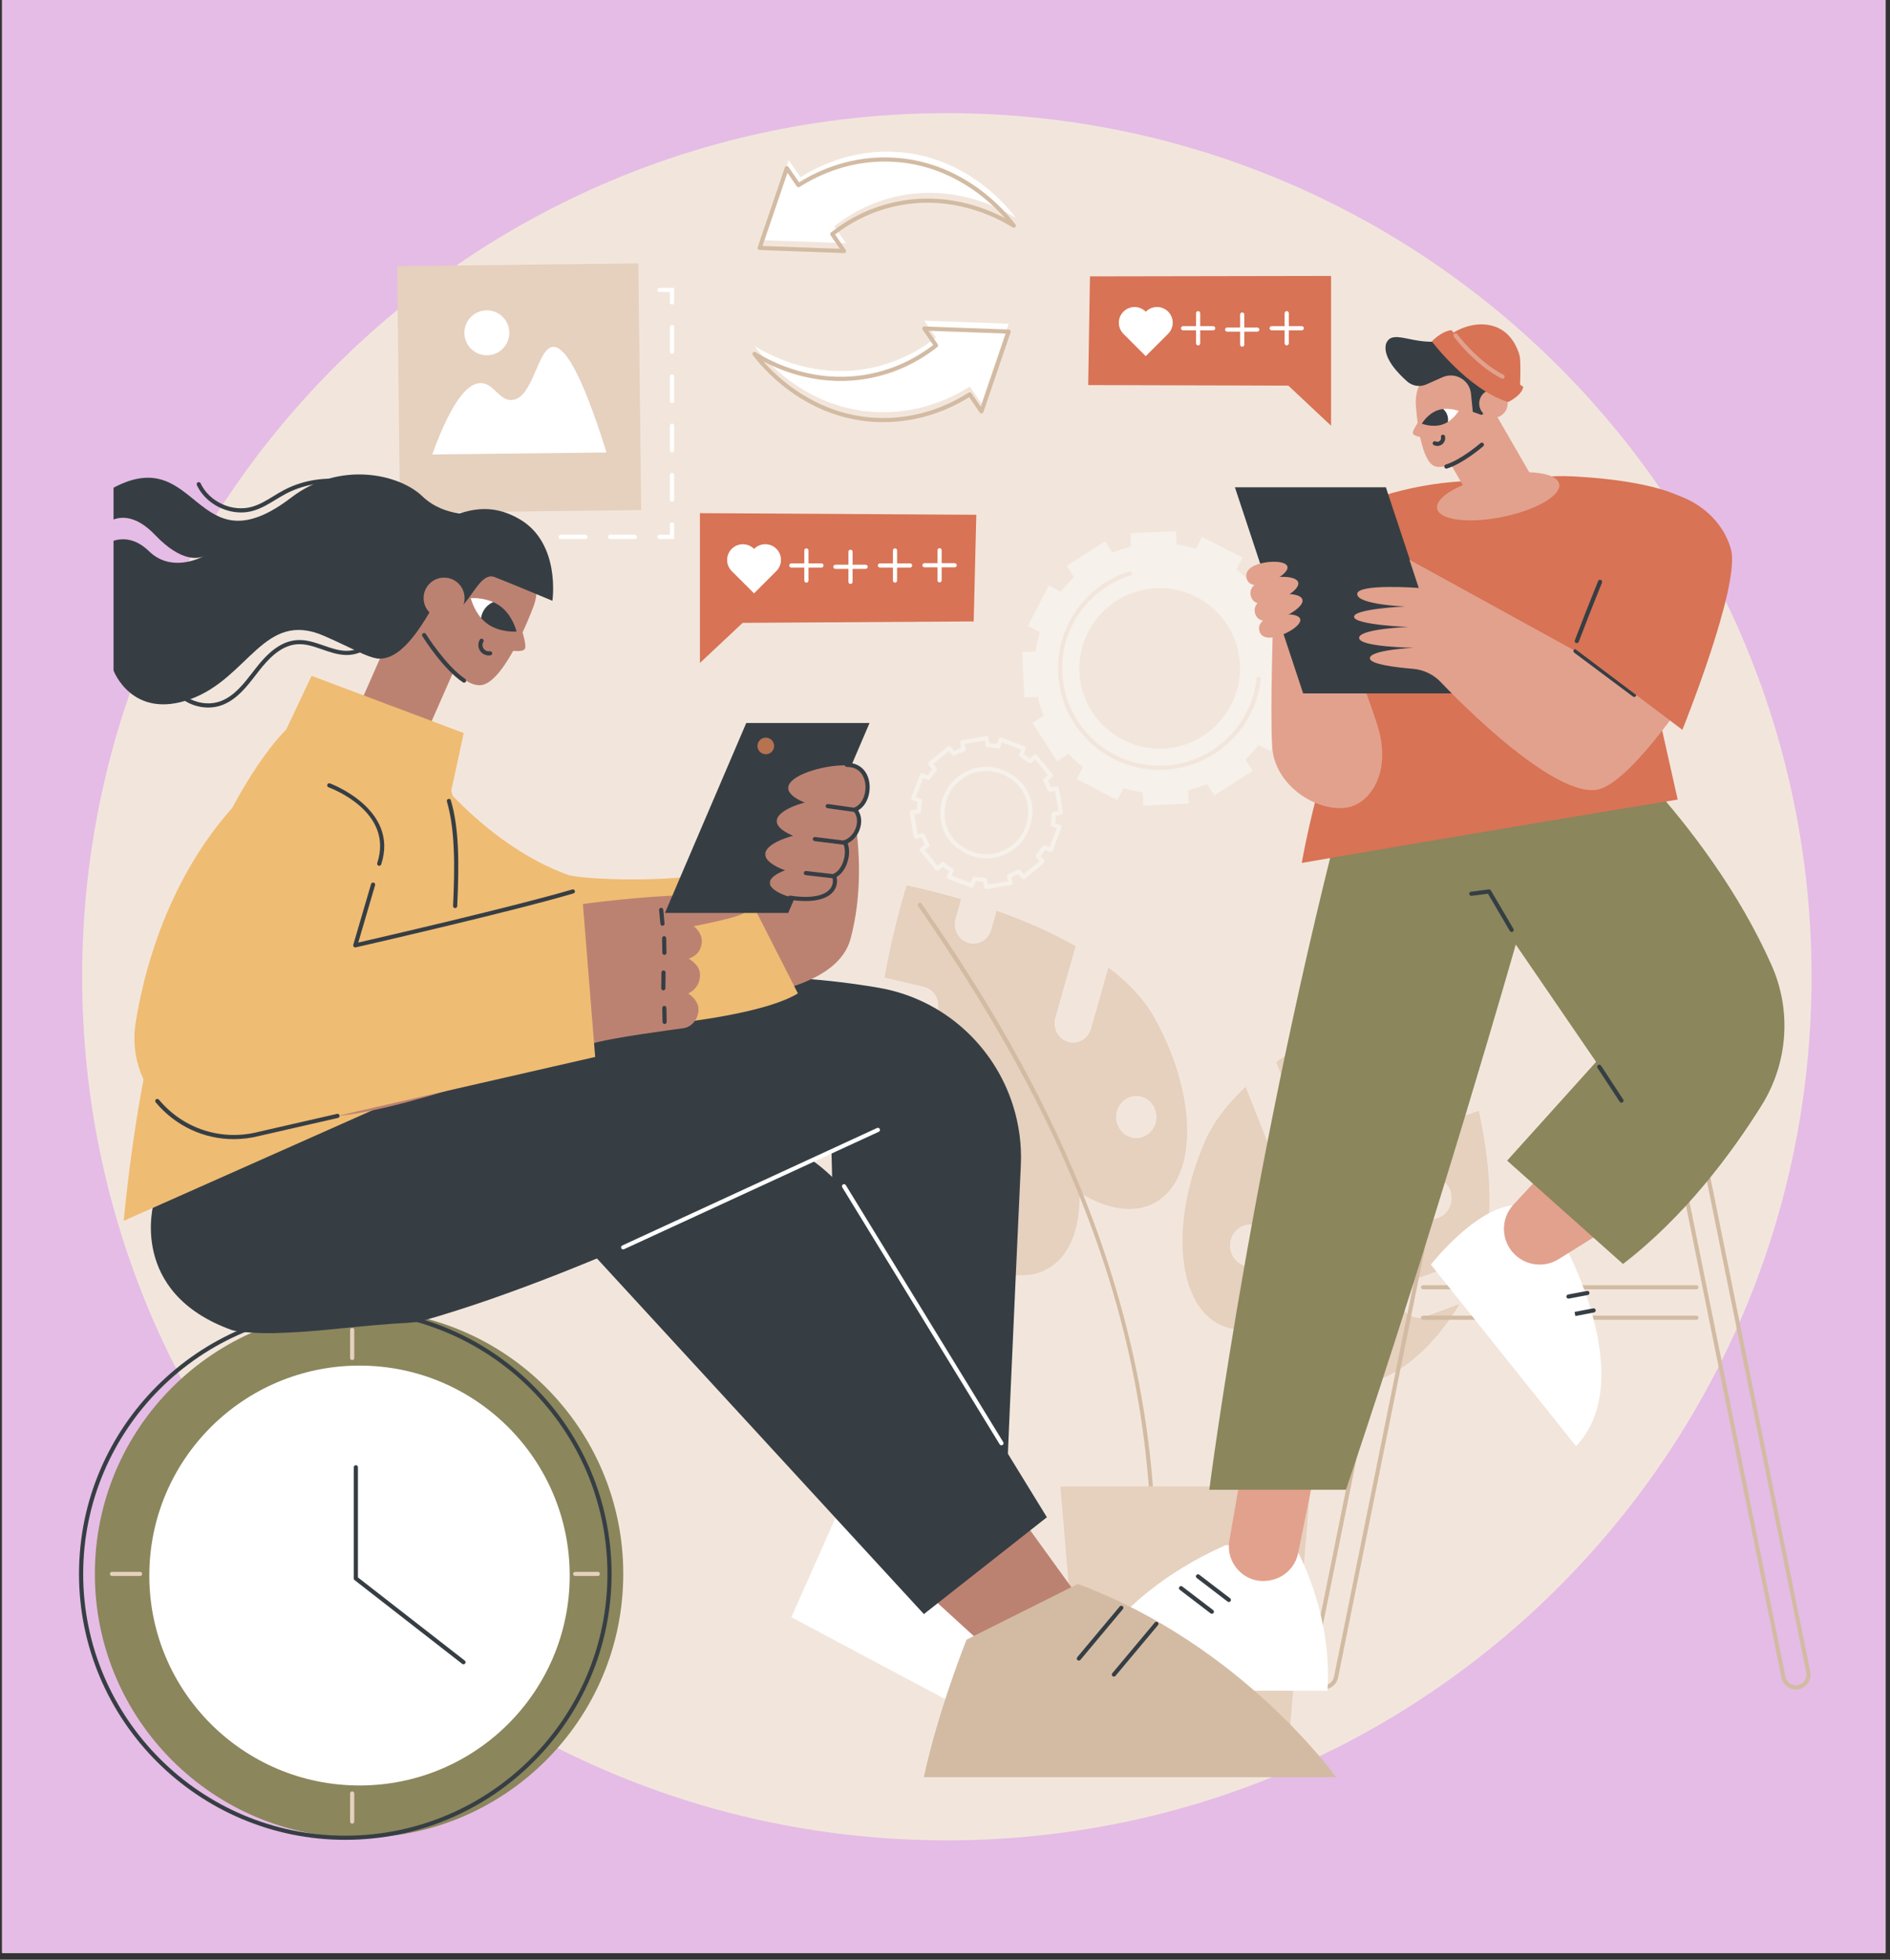 <svg xmlns="http://www.w3.org/2000/svg" xmlns:xlink="http://www.w3.org/1999/xlink" width="273" zoomAndPan="magnify" viewBox="0 0 204.75 212.25" height="283" preserveAspectRatio="xMidYMid meet" version="1.0"><rect x="0" y="0" width="204.75" height="212.25" fill="#333333" stroke="none"/><defs><clipPath id="3d6383d035"><path d="M 0.234 0 L 204.266 0 L 204.266 211.504 L 0.234 211.504 Z M 0.234 0 " clip-rule="nonzero"/></clipPath><clipPath id="6188bc2bf4"><path d="M 8.52 12.258 L 196.332 12.258 L 196.332 199.324 L 8.52 199.324 Z M 8.52 12.258 " clip-rule="nonzero"/></clipPath><clipPath id="74716b3b43"><path d="M 176 97 L 196.332 97 L 196.332 183 L 176 183 Z M 176 97 " clip-rule="nonzero"/></clipPath><clipPath id="33669036d0"><path d="M 154.004 44.254 L 156.973 44.254 L 156.973 46.195 L 154.004 46.195 Z M 154.004 44.254 " clip-rule="nonzero"/></clipPath><clipPath id="782e33812e"><path d="M 158.023 44.508 C 158.023 44.508 156.863 44.051 155.762 44.43 C 154.656 44.809 154.031 45.887 154.031 45.887 C 154.031 45.887 155.191 46.348 156.293 45.969 C 157.395 45.586 158.023 44.508 158.023 44.508 Z M 158.023 44.508 " clip-rule="nonzero"/></clipPath><clipPath id="a6b931922a"><path d="M 10 141 L 68 141 L 68 199.324 L 10 199.324 Z M 10 141 " clip-rule="nonzero"/></clipPath><clipPath id="ac19ce79e2"><path d="M 8.52 141 L 67 141 L 67 199.324 L 8.52 199.324 Z M 8.52 141 " clip-rule="nonzero"/></clipPath><clipPath id="60941d04cf"><path d="M 52.035 65.004 L 56 65.004 L 56 68.48 L 52.035 68.48 Z M 52.035 65.004 " clip-rule="nonzero"/></clipPath><clipPath id="b5945df2c1"><path d="M 51.004 64.785 C 51.004 64.785 52.812 64.641 54.18 65.641 C 55.551 66.641 55.961 68.406 55.961 68.406 C 55.961 68.406 54.152 68.551 52.781 67.551 C 51.414 66.551 51.004 64.785 51.004 64.785 Z M 51.004 64.785 " clip-rule="nonzero"/></clipPath></defs><g clip-path="url(#3d6383d035)"><path fill="#ffffff" d="M 0.234 0 L 204.516 0 L 204.516 218.496 L 0.234 218.496 Z M 0.234 0 " fill-opacity="1" fill-rule="nonzero"/><path fill="#ffffff" d="M 0.234 0 L 204.516 0 L 204.516 211.762 L 0.234 211.762 Z M 0.234 0 " fill-opacity="1" fill-rule="nonzero"/><path fill="#e5bce6" d="M 0.234 0 L 204.516 0 L 204.516 211.762 L 0.234 211.762 Z M 0.234 0 " fill-opacity="1" fill-rule="nonzero"/></g><g clip-path="url(#6188bc2bf4)"><path fill="#f2e6dc" d="M 196.25 105.793 C 196.25 157.449 154.312 199.324 102.578 199.324 C 50.84 199.324 8.902 157.449 8.902 105.793 C 8.902 54.133 50.84 12.258 102.578 12.258 C 154.312 12.258 196.25 54.133 196.25 105.793 " fill-opacity="1" fill-rule="nonzero"/></g><path fill="#e6d0be" d="M 153.094 128.812 C 153.598 127.664 154.895 127.16 155.992 127.688 C 157.09 128.215 157.57 129.57 157.066 130.715 C 156.562 131.863 155.266 132.367 154.172 131.84 C 153.074 131.316 152.594 129.961 153.094 128.812 Z M 134.523 136.977 C 133.426 136.449 132.945 135.094 133.449 133.945 C 133.953 132.801 135.25 132.297 136.344 132.82 C 137.441 133.348 137.922 134.703 137.422 135.852 C 136.918 136.996 135.621 137.5 134.523 136.977 Z M 154.348 142.629 C 153.289 142.996 152.148 142.395 151.797 141.289 C 151.445 140.184 152.02 138.988 153.078 138.621 L 160.594 135.93 C 161.922 131.352 161.34 125.547 160.199 120.309 L 156.324 121.652 C 155.266 122.02 154.125 121.418 153.773 120.312 C 153.422 119.207 153.996 118.012 155.055 117.645 L 159.176 116.215 C 157.629 110.684 155.82 106.543 155.82 106.543 C 155.82 106.543 153.434 107.27 150.102 108.652 L 150.906 110.684 C 151.328 111.762 150.84 112.996 149.809 113.441 C 148.777 113.887 147.594 113.371 147.172 112.293 L 146.391 110.312 C 143.734 111.586 140.859 113.164 138.254 115.031 L 141.199 122.504 C 141.625 123.582 141.133 124.816 140.102 125.258 C 139.07 125.703 137.891 125.191 137.465 124.113 L 134.945 117.719 C 133.051 119.484 131.492 121.438 130.559 123.57 C 126.73 132.305 127.457 141.219 132.184 143.484 C 134.598 144.641 137.586 143.84 140.441 141.617 C 140.695 145.332 142.066 148.223 144.48 149.379 C 148.52 151.316 154.176 147.762 158.125 141.234 L 154.348 142.629 " fill-opacity="1" fill-rule="nonzero"/><path fill="#d3bba3" d="M 135.676 178.629 C 135.555 178.629 135.457 178.539 135.449 178.418 C 134.625 165.215 136.617 151.383 141.371 137.32 C 145.215 125.949 150.117 116.461 154.402 108.68 C 154.465 108.57 154.602 108.527 154.711 108.59 C 154.82 108.648 154.859 108.785 154.801 108.895 C 148.555 120.23 133.93 146.773 135.898 178.391 C 135.906 178.516 135.812 178.621 135.688 178.629 L 135.676 178.629 " fill-opacity="1" fill-rule="nonzero"/><path fill="#e6d0be" d="M 102.332 120.895 C 101.289 121.535 99.953 121.172 99.34 120.086 C 98.727 119 99.074 117.598 100.113 116.957 C 101.156 116.316 102.492 116.68 103.105 117.766 C 103.715 118.855 103.371 120.254 102.332 120.895 Z M 121.215 122.141 C 120.602 121.055 120.949 119.656 121.988 119.016 C 123.027 118.375 124.367 118.738 124.98 119.824 C 125.594 120.914 125.246 122.312 124.207 122.953 C 123.168 123.594 121.828 123.23 121.215 122.141 Z M 99.316 130.66 C 103.879 136.734 109.852 139.668 113.684 137.309 C 115.969 135.898 117.051 132.879 116.941 129.156 C 120 131.062 123.051 131.539 125.34 130.133 C 129.82 127.375 129.672 118.43 125.012 110.148 C 123.875 108.125 122.133 106.348 120.078 104.793 L 118.195 111.426 C 117.879 112.543 116.754 113.18 115.684 112.848 C 114.617 112.516 114.008 111.34 114.324 110.223 L 116.527 102.477 C 113.75 100.895 110.738 99.629 107.969 98.648 L 107.387 100.703 C 107.07 101.82 105.945 102.457 104.875 102.125 C 103.809 101.793 103.199 100.617 103.516 99.5 L 104.113 97.395 C 100.664 96.371 98.223 95.906 98.223 95.906 C 98.223 95.906 96.828 100.215 95.824 105.887 L 100.066 106.867 C 101.156 107.117 101.844 108.246 101.602 109.383 C 101.359 110.523 100.281 111.242 99.195 110.988 L 95.207 110.066 C 94.586 115.398 94.574 121.234 96.34 125.648 L 105.762 127.828 C 106.852 128.078 107.539 129.207 107.301 130.344 C 107.059 131.484 105.98 132.203 104.891 131.949 L 99.316 130.66 " fill-opacity="1" fill-rule="nonzero"/><path fill="#d3bba3" d="M 124.891 165.145 C 124.77 165.145 124.672 165.047 124.668 164.926 C 123.66 136.648 110.672 114.375 99.465 98.133 C 99.395 98.031 99.422 97.891 99.523 97.82 C 99.625 97.75 99.766 97.773 99.84 97.879 C 104.785 105.051 110.508 113.863 115.406 124.82 C 121.379 138.176 124.648 151.664 125.117 164.91 C 125.121 165.035 125.023 165.137 124.902 165.145 L 124.891 165.145 " fill-opacity="1" fill-rule="nonzero"/><path fill="#e6d0be" d="M 139.445 190.785 L 117.395 190.785 L 114.875 160.988 L 141.965 160.988 L 139.445 190.785 " fill-opacity="1" fill-rule="nonzero"/><path fill="#f7f1eb" d="M 134.336 72.266 C 134.406 76.82 130.871 80.699 126.324 81.055 C 121.301 81.453 117 77.543 116.926 72.516 C 116.855 67.961 120.391 64.082 124.938 63.727 C 129.957 63.328 134.262 67.238 134.336 72.266 Z M 122.477 57.754 L 122.543 59.207 C 121.84 59.371 121.16 59.586 120.504 59.855 L 119.719 58.633 L 115.57 61.289 L 116.355 62.516 C 115.836 63.004 115.355 63.531 114.918 64.094 L 113.621 63.426 L 111.359 67.801 L 112.652 68.469 C 112.445 69.145 112.293 69.844 112.195 70.555 L 110.742 70.625 L 110.973 75.543 L 112.426 75.473 C 112.59 76.176 112.809 76.855 113.074 77.512 L 111.852 78.293 L 114.512 82.438 L 115.742 81.652 C 116.23 82.172 116.758 82.652 117.324 83.09 L 116.652 84.383 L 121.035 86.645 L 121.703 85.352 C 122.379 85.555 123.078 85.711 123.793 85.805 L 123.859 87.258 L 128.785 87.027 L 128.719 85.574 C 129.422 85.41 130.102 85.195 130.758 84.926 L 131.543 86.152 L 135.691 83.492 L 134.906 82.266 C 135.426 81.777 135.906 81.25 136.344 80.688 L 137.641 81.355 L 139.902 76.98 L 138.609 76.312 C 138.816 75.637 138.969 74.941 139.066 74.227 L 140.52 74.156 L 140.289 69.242 L 138.836 69.309 C 138.672 68.605 138.453 67.926 138.184 67.27 L 139.41 66.488 L 136.746 62.344 L 135.52 63.129 C 135.031 62.609 134.504 62.129 133.938 61.691 L 134.609 60.398 L 130.227 58.141 L 129.559 59.43 C 128.883 59.227 128.184 59.074 127.469 58.977 L 127.398 57.523 L 122.477 57.754 " fill-opacity="1" fill-rule="nonzero"/><path fill="#f2e6dc" d="M 125.617 83.387 C 122.871 83.387 120.262 82.379 118.219 80.52 C 116.043 78.543 114.77 75.84 114.633 72.906 C 114.398 67.902 117.574 63.371 122.359 61.891 C 122.48 61.855 122.605 61.918 122.641 62.039 C 122.68 62.156 122.613 62.285 122.492 62.32 C 117.902 63.742 114.859 68.086 115.082 72.887 C 115.215 75.699 116.438 78.293 118.523 80.188 C 120.605 82.082 123.309 83.055 126.125 82.922 C 131.305 82.68 135.605 78.621 136.133 73.48 C 136.148 73.355 136.262 73.266 136.383 73.277 C 136.504 73.289 136.598 73.402 136.582 73.527 C 136.031 78.887 131.547 83.121 126.148 83.371 C 125.969 83.383 125.793 83.387 125.617 83.387 " fill-opacity="1" fill-rule="nonzero"/><path fill="#f7f1eb" d="M 106.855 83.5 C 106.227 83.5 105.598 83.633 104.992 83.906 C 103.352 84.648 102.355 86.207 102.324 88.078 C 102.301 89.348 102.844 90.543 103.812 91.367 C 105.242 92.574 107.074 92.855 108.715 92.113 C 110.355 91.371 111.352 89.812 111.383 87.941 C 111.402 86.676 110.863 85.477 109.891 84.656 C 108.992 83.891 107.93 83.5 106.855 83.5 Z M 106.867 92.965 C 105.68 92.965 104.496 92.535 103.52 91.707 C 102.449 90.801 101.848 89.473 101.871 88.07 C 101.906 86.051 103.031 84.297 104.805 83.496 C 106.582 82.691 108.645 83.004 110.184 84.312 C 111.258 85.219 111.859 86.547 111.836 87.949 C 111.801 89.969 110.676 91.723 108.898 92.523 C 108.246 92.82 107.559 92.965 106.867 92.965 Z M 105.562 94.957 C 105.578 94.957 105.59 94.961 105.605 94.961 C 105.969 95.027 106.344 95.062 106.715 95.07 C 106.824 95.074 106.914 95.152 106.934 95.262 L 107.023 95.812 L 109.195 95.453 L 109.105 94.902 C 109.09 94.793 109.148 94.691 109.254 94.652 C 109.602 94.527 109.941 94.371 110.27 94.195 C 110.363 94.141 110.484 94.164 110.551 94.246 L 110.906 94.68 L 112.609 93.285 L 112.258 92.855 C 112.188 92.77 112.188 92.648 112.258 92.566 C 112.496 92.285 112.715 91.98 112.906 91.66 C 112.965 91.566 113.082 91.527 113.184 91.566 L 113.703 91.762 L 114.48 89.703 L 113.98 89.516 C 113.879 89.477 113.816 89.371 113.84 89.266 C 113.906 88.887 113.918 88.492 113.926 88.148 C 113.93 88.039 114.008 87.945 114.113 87.93 L 114.664 87.84 L 114.305 85.668 L 113.754 85.762 C 113.648 85.777 113.543 85.715 113.504 85.613 C 113.379 85.266 113.223 84.926 113.047 84.598 C 112.992 84.504 113.016 84.387 113.102 84.316 L 113.531 83.961 L 112.137 82.262 L 111.703 82.613 C 111.621 82.684 111.5 82.684 111.414 82.613 C 111.133 82.371 110.824 82.156 110.508 81.965 C 110.414 81.906 110.375 81.793 110.414 81.691 L 110.609 81.168 L 108.551 80.395 L 108.352 80.914 C 108.312 81.02 108.207 81.078 108.102 81.059 C 107.734 80.992 107.363 80.957 106.992 80.949 C 106.883 80.945 106.789 80.867 106.773 80.758 L 106.68 80.211 L 104.508 80.566 L 104.598 81.117 C 104.617 81.227 104.555 81.332 104.453 81.367 C 104.105 81.492 103.762 81.648 103.438 81.828 C 103.34 81.879 103.223 81.855 103.152 81.773 L 102.797 81.34 L 101.094 82.734 L 101.449 83.164 C 101.52 83.25 101.52 83.371 101.445 83.453 C 101.207 83.738 100.988 84.043 100.797 84.359 C 100.742 84.453 100.629 84.492 100.523 84.453 L 100 84.258 L 99.227 86.316 L 99.746 86.512 C 99.852 86.551 99.91 86.656 99.891 86.766 C 99.824 87.129 99.789 87.5 99.781 87.875 C 99.777 87.98 99.699 88.074 99.59 88.09 L 99.039 88.18 L 99.398 90.352 L 99.953 90.262 C 100.059 90.242 100.164 90.305 100.199 90.406 C 100.328 90.754 100.48 91.098 100.66 91.422 C 100.715 91.516 100.688 91.637 100.605 91.703 L 100.172 92.059 L 101.57 93.758 L 102 93.406 C 102.086 93.336 102.207 93.34 102.289 93.406 C 102.574 93.648 102.879 93.867 103.195 94.055 C 103.289 94.113 103.328 94.227 103.293 94.328 L 103.094 94.852 L 105.156 95.625 L 105.352 95.105 C 105.387 95.016 105.473 94.957 105.562 94.957 Z M 106.84 96.297 C 106.73 96.297 106.633 96.215 106.617 96.105 L 106.52 95.516 C 106.246 95.504 105.977 95.477 105.711 95.438 L 105.5 95.996 C 105.477 96.051 105.438 96.098 105.383 96.121 C 105.328 96.148 105.266 96.148 105.207 96.129 L 102.727 95.195 C 102.609 95.148 102.551 95.02 102.594 94.902 L 102.805 94.344 C 102.578 94.199 102.355 94.039 102.145 93.871 L 101.68 94.25 C 101.586 94.328 101.441 94.316 101.363 94.219 L 99.68 92.172 C 99.602 92.074 99.617 91.934 99.711 91.852 L 100.176 91.473 C 100.051 91.234 99.941 90.988 99.844 90.734 L 99.25 90.832 C 99.191 90.844 99.129 90.828 99.082 90.793 C 99.031 90.758 99 90.707 98.988 90.645 L 98.559 88.031 C 98.547 87.973 98.562 87.914 98.598 87.863 C 98.633 87.816 98.684 87.781 98.746 87.773 L 99.336 87.676 C 99.348 87.406 99.375 87.137 99.414 86.871 L 98.855 86.66 C 98.738 86.613 98.68 86.484 98.723 86.367 L 99.66 83.887 C 99.68 83.832 99.723 83.789 99.777 83.762 C 99.832 83.738 99.895 83.734 99.949 83.758 L 100.508 83.969 C 100.656 83.742 100.812 83.52 100.984 83.309 L 100.602 82.848 C 100.566 82.801 100.547 82.742 100.555 82.68 C 100.559 82.621 100.59 82.566 100.633 82.531 L 102.688 80.848 C 102.785 80.77 102.926 80.785 103.004 80.879 L 103.387 81.344 C 103.625 81.219 103.871 81.105 104.125 81.012 L 104.027 80.418 C 104.016 80.359 104.031 80.297 104.066 80.25 C 104.102 80.203 104.152 80.168 104.211 80.16 L 106.832 79.727 C 106.891 79.719 106.949 79.734 107 79.77 C 107.047 79.805 107.078 79.855 107.09 79.914 L 107.188 80.504 C 107.457 80.516 107.727 80.543 107.996 80.582 L 108.207 80.023 C 108.25 79.906 108.383 79.848 108.496 79.895 L 110.98 80.828 C 111.098 80.871 111.156 81 111.113 81.117 L 110.902 81.676 C 111.129 81.82 111.352 81.98 111.562 82.148 L 112.023 81.77 C 112.121 81.691 112.262 81.707 112.344 81.801 L 114.023 83.852 C 114.105 83.945 114.09 84.086 113.992 84.168 L 113.531 84.547 C 113.656 84.785 113.766 85.035 113.863 85.285 L 114.457 85.188 C 114.582 85.168 114.695 85.25 114.715 85.375 L 115.148 87.988 C 115.156 88.047 115.145 88.105 115.109 88.156 C 115.074 88.203 115.02 88.238 114.961 88.246 L 114.371 88.344 C 114.363 88.602 114.352 88.879 114.312 89.16 L 114.852 89.363 C 114.906 89.383 114.953 89.426 114.977 89.48 C 115 89.535 115.004 89.594 114.984 89.652 L 114.047 92.133 C 114.027 92.188 113.984 92.234 113.93 92.258 C 113.875 92.281 113.812 92.285 113.758 92.266 L 113.195 92.055 C 113.051 92.281 112.891 92.5 112.723 92.711 L 113.102 93.172 C 113.141 93.219 113.156 93.277 113.152 93.34 C 113.148 93.398 113.117 93.453 113.07 93.492 L 111.02 95.172 C 110.922 95.25 110.781 95.234 110.699 95.141 L 110.32 94.676 C 110.082 94.801 109.832 94.914 109.582 95.012 L 109.68 95.602 C 109.699 95.727 109.617 95.84 109.492 95.859 L 106.875 96.293 C 106.863 96.293 106.852 96.297 106.84 96.297 " fill-opacity="1" fill-rule="nonzero"/><g clip-path="url(#74716b3b43)"><path fill="#d3bba3" d="M 177.605 97.57 C 176.988 97.695 176.586 98.301 176.711 98.918 L 193.43 181.617 C 193.555 182.234 194.16 182.637 194.781 182.512 C 195.398 182.387 195.801 181.781 195.676 181.164 L 178.957 98.465 C 178.895 98.164 178.723 97.906 178.469 97.738 C 178.211 97.57 177.906 97.508 177.605 97.57 Z M 194.551 182.984 C 193.809 182.984 193.141 182.461 192.988 181.707 L 176.266 99.008 C 176.094 98.145 176.652 97.301 177.516 97.129 C 177.938 97.043 178.359 97.125 178.715 97.363 C 179.074 97.598 179.312 97.957 179.398 98.375 L 196.117 181.074 C 196.293 181.938 195.734 182.781 194.871 182.953 C 194.762 182.977 194.656 182.984 194.551 182.984 " fill-opacity="1" fill-rule="nonzero"/></g><path fill="#d3bba3" d="M 143.164 182.512 C 143.781 182.637 144.391 182.234 144.516 181.617 L 161.234 98.918 C 161.359 98.301 160.957 97.695 160.336 97.57 C 160.035 97.512 159.73 97.57 159.477 97.738 C 159.223 97.91 159.047 98.168 158.988 98.465 L 142.27 181.164 C 142.207 181.465 142.266 181.77 142.438 182.023 C 142.605 182.277 142.863 182.453 143.164 182.512 Z M 143.391 182.984 C 143.285 182.984 143.18 182.977 143.074 182.953 C 142.656 182.867 142.297 182.629 142.059 182.273 C 141.824 181.918 141.742 181.492 141.824 181.074 L 158.543 98.375 C 158.629 97.957 158.871 97.598 159.227 97.363 C 159.582 97.129 160.008 97.043 160.426 97.129 C 161.289 97.305 161.852 98.145 161.676 99.008 L 144.957 181.707 C 144.805 182.461 144.137 182.984 143.391 182.984 " fill-opacity="1" fill-rule="nonzero"/><path fill="#d3bba3" d="M 183.781 139.645 L 154.164 139.645 C 154.039 139.645 153.938 139.547 153.938 139.422 C 153.938 139.297 154.039 139.195 154.164 139.195 L 183.781 139.195 C 183.902 139.195 184.004 139.297 184.004 139.422 C 184.004 139.547 183.902 139.645 183.781 139.645 " fill-opacity="1" fill-rule="nonzero"/><path fill="#d3bba3" d="M 183.781 142.949 L 154.164 142.949 C 154.039 142.949 153.938 142.848 153.938 142.723 C 153.938 142.598 154.039 142.496 154.164 142.496 L 183.781 142.496 C 183.902 142.496 184.004 142.598 184.004 142.723 C 184.004 142.848 183.902 142.949 183.781 142.949 " fill-opacity="1" fill-rule="nonzero"/><path fill="#f2e6dc" d="M 156.355 92.391 L 181.586 92.391 C 183.691 92.391 185.395 94.094 185.395 96.195 L 185.395 96.914 C 185.395 99.016 183.691 100.719 181.586 100.719 L 156.355 100.719 C 154.254 100.719 152.547 99.016 152.547 96.914 L 152.547 96.195 C 152.547 94.094 154.254 92.391 156.355 92.391 " fill-opacity="1" fill-rule="nonzero"/><path fill="#d3bba3" d="M 156.355 92.617 C 154.379 92.617 152.773 94.223 152.773 96.195 L 152.773 96.914 C 152.773 98.887 154.379 100.492 156.355 100.492 L 181.586 100.492 C 183.562 100.492 185.172 98.887 185.172 96.914 L 185.172 96.195 C 185.172 94.223 183.562 92.617 181.586 92.617 Z M 181.586 100.945 L 156.355 100.945 C 154.129 100.945 152.32 99.137 152.32 96.914 L 152.32 96.195 C 152.32 93.973 154.129 92.164 156.355 92.164 L 181.586 92.164 C 183.812 92.164 185.621 93.973 185.621 96.195 L 185.621 96.914 C 185.621 99.137 183.812 100.945 181.586 100.945 " fill-opacity="1" fill-rule="nonzero"/><path fill="#ffffff" d="M 115.84 183.117 C 115.84 183.117 119.457 173.242 132.762 167.359 L 140.219 167.359 C 140.219 167.359 144.379 174.414 143.812 183.117 L 115.84 183.117 " fill-opacity="1" fill-rule="nonzero"/><path fill="#363e44" d="M 133.125 173.512 C 133.078 173.512 133.027 173.496 132.988 173.465 L 129.648 170.914 C 129.547 170.836 129.527 170.695 129.605 170.598 C 129.68 170.496 129.824 170.48 129.922 170.555 L 133.262 173.109 C 133.363 173.184 133.379 173.324 133.305 173.422 C 133.262 173.48 133.191 173.512 133.125 173.512 " fill-opacity="1" fill-rule="nonzero"/><path fill="#363e44" d="M 131.285 174.789 C 131.238 174.789 131.188 174.773 131.148 174.742 L 127.805 172.188 C 127.707 172.113 127.688 171.973 127.766 171.871 C 127.84 171.773 127.98 171.754 128.082 171.832 L 131.422 174.383 C 131.52 174.457 131.539 174.602 131.465 174.699 C 131.418 174.758 131.352 174.789 131.285 174.789 " fill-opacity="1" fill-rule="nonzero"/><path fill="#e2a18d" d="M 142.273 160.125 L 140.629 168.219 C 140.316 169.758 139.074 170.938 137.52 171.176 C 137.473 171.184 137.422 171.191 137.375 171.199 C 134.867 171.559 132.746 169.336 133.184 166.844 L 134.277 160.562 L 142.273 160.125 " fill-opacity="1" fill-rule="nonzero"/><path fill="#ffffff" d="M 170.742 156.629 L 155.012 136.965 C 155.012 136.965 160.477 129.953 164.93 130.555 L 169.402 134.688 C 169.402 134.688 177.602 149.375 170.742 156.629 " fill-opacity="1" fill-rule="nonzero"/><path fill="#363e44" d="M 169.922 140.652 C 169.812 140.652 169.719 140.578 169.699 140.469 C 169.676 140.348 169.758 140.227 169.879 140.207 L 171.93 139.82 C 172.051 139.797 172.168 139.879 172.191 140 C 172.215 140.121 172.133 140.238 172.012 140.262 L 169.961 140.648 C 169.949 140.652 169.934 140.652 169.922 140.652 " fill-opacity="1" fill-rule="nonzero"/><path fill="#363e44" d="M 170.664 142.539 L 170.578 142.094 C 170.578 142.094 172.336 141.758 172.602 141.707 C 172.727 141.684 172.844 141.766 172.867 141.887 C 172.891 142.008 172.809 142.125 172.688 142.148 C 172.422 142.199 170.664 142.539 170.664 142.539 " fill-opacity="1" fill-rule="nonzero"/><path fill="#e2a18d" d="M 176.504 131.609 L 168.848 136.379 C 167.344 137.316 165.395 137.113 164.117 135.891 C 162.594 134.43 162.523 132.02 163.961 130.469 L 168.383 125.707 L 176.504 131.609 " fill-opacity="1" fill-rule="nonzero"/><path fill="#8b865c" d="M 170.754 76.926 C 170.754 76.926 184.836 88.562 191.938 104.578 C 194.113 109.492 193.684 115.176 190.836 119.73 C 187.617 124.875 182.531 131.754 175.824 136.898 L 163.273 125.707 L 172.91 115.012 L 164.207 102.301 C 164.207 102.301 155.996 131.223 145.812 161.355 L 131.008 161.355 C 131.008 161.355 136.137 121.23 147.344 80.504 L 170.754 76.926 " fill-opacity="1" fill-rule="nonzero"/><path fill="#363e44" d="M 175.66 119.434 C 175.586 119.434 175.512 119.395 175.469 119.328 L 173.066 115.668 C 173 115.562 173.027 115.422 173.133 115.352 C 173.238 115.285 173.375 115.316 173.445 115.418 L 175.848 119.082 C 175.918 119.188 175.887 119.328 175.781 119.395 C 175.746 119.418 175.699 119.434 175.66 119.434 " fill-opacity="1" fill-rule="nonzero"/><path fill="#363e44" d="M 163.762 100.945 C 163.684 100.945 163.609 100.906 163.566 100.832 L 161.199 96.797 L 159.422 97.027 C 159.297 97.039 159.184 96.953 159.168 96.832 C 159.152 96.707 159.238 96.594 159.363 96.578 L 161.289 96.332 C 161.379 96.32 161.469 96.363 161.512 96.441 L 163.957 100.605 C 164.02 100.711 163.98 100.852 163.875 100.914 C 163.84 100.934 163.801 100.945 163.762 100.945 " fill-opacity="1" fill-rule="nonzero"/><path fill="#d87355" d="M 170.895 51.625 C 168.652 51.496 168.945 51.535 158.465 52.125 C 152.398 52.469 147.051 54.328 142.367 56.797 C 138.023 59.082 142.145 76.816 143.93 74.871 C 144.574 74.168 145.164 73.41 145.68 72.609 C 144.352 81.32 142.609 84.871 141.02 93.465 C 141.02 93.465 163.219 89.625 181.75 86.602 L 178.449 71.898 C 178.449 71.898 184.453 56.012 183.688 55.004 C 182.258 53.129 176.945 51.969 170.895 51.625 " fill-opacity="1" fill-rule="nonzero"/><path fill="#e2a18d" d="M 144.406 65.355 C 144.406 65.355 148.109 75.047 149.191 78.449 C 150.785 83.469 148.594 86.48 146.684 87.25 C 143.668 88.461 138.148 85.598 137.824 80.918 C 137.578 77.305 137.934 66.43 137.934 66.43 L 144.406 65.355 " fill-opacity="1" fill-rule="nonzero"/><path fill="#363e44" d="M 141.176 75.105 L 157.531 75.105 L 150.137 52.777 L 133.781 52.777 L 141.176 75.105 " fill-opacity="1" fill-rule="nonzero"/><path fill="#e2a18d" d="M 153.699 63.68 L 152.688 60.625 L 170.68 70.516 L 173.328 66.609 L 182.859 75.289 C 182.859 75.289 176.305 85.18 172.871 85.559 C 167.574 86.148 156.18 73.977 156.18 73.977 C 155.375 73.09 154.262 72.539 153.066 72.438 C 151.195 72.281 148.547 71.957 148.41 71.344 C 148.203 70.395 153.152 70.156 153.152 70.156 C 153.152 70.156 147.25 70.09 147.238 69.094 C 147.227 68.098 152.57 67.91 152.57 67.91 C 152.57 67.91 146.742 67.684 146.688 66.812 C 146.629 65.938 152.207 65.688 152.207 65.688 C 152.207 65.688 147.02 65.492 147.031 64.336 C 147.039 63.184 153.699 63.68 153.699 63.68 " fill-opacity="1" fill-rule="nonzero"/><path fill="#e2a18d" d="M 137.848 66.742 C 136.621 67.086 136.277 67.707 136.426 68.312 C 136.574 68.914 137.156 69.273 138.379 68.93 C 139.605 68.582 141.008 67.664 140.859 67.062 C 140.715 66.457 139.07 66.398 137.848 66.742 " fill-opacity="1" fill-rule="nonzero"/><path fill="#e2a18d" d="M 137.605 64.578 C 136.184 64.98 135.789 65.699 135.957 66.398 C 136.129 67.098 136.805 67.512 138.223 67.113 C 139.645 66.715 141.27 65.648 141.098 64.949 C 140.93 64.25 139.023 64.18 137.605 64.578 " fill-opacity="1" fill-rule="nonzero"/><path fill="#e2a18d" d="M 136.992 63.242 C 135.77 63.586 135.184 63.227 135.039 62.621 C 134.891 62.02 135.234 61.398 136.457 61.055 C 137.684 60.707 139.324 60.77 139.473 61.371 C 139.621 61.977 138.219 62.895 136.992 63.242 " fill-opacity="1" fill-rule="nonzero"/><path fill="#e2a18d" d="M 137.77 65.254 C 136.348 65.652 135.676 65.238 135.504 64.539 C 135.332 63.84 135.73 63.121 137.148 62.719 C 138.57 62.32 140.473 62.391 140.645 63.09 C 140.816 63.789 139.188 64.855 137.77 65.254 " fill-opacity="1" fill-rule="nonzero"/><path fill="#363e44" d="M 177.035 75.488 C 176.988 75.488 176.941 75.473 176.902 75.441 L 170.547 70.695 C 170.445 70.621 170.426 70.48 170.5 70.383 C 170.574 70.281 170.715 70.262 170.816 70.336 L 177.172 75.082 C 177.273 75.156 177.293 75.297 177.219 75.398 C 177.176 75.457 177.105 75.488 177.035 75.488 " fill-opacity="1" fill-rule="nonzero"/><path fill="#d87355" d="M 170.293 70.031 L 182.258 79.047 C 182.258 79.047 188.582 63.379 187.523 59.512 C 186.039 54.086 179.227 51.98 176.895 53.934 C 173.512 57.84 170.293 70.031 170.293 70.031 " fill-opacity="1" fill-rule="nonzero"/><path fill="#363e44" d="M 170.82 69.656 C 170.793 69.656 170.766 69.652 170.738 69.641 C 170.625 69.598 170.562 69.469 170.609 69.352 C 171.219 67.727 172.184 65.27 173.129 62.934 C 173.172 62.82 173.305 62.766 173.422 62.812 C 173.535 62.859 173.59 62.988 173.547 63.105 C 172.602 65.434 171.641 67.891 171.031 69.508 C 170.996 69.602 170.91 69.656 170.82 69.656 " fill-opacity="1" fill-rule="nonzero"/><path fill="#e2a18d" d="M 166.305 52.246 L 159.125 53.672 L 155.246 46.961 L 161.25 43.5 L 166.305 52.246 " fill-opacity="1" fill-rule="nonzero"/><path fill="#e2a18d" d="M 168.914 52.418 C 169.164 53.652 166.406 55.254 162.754 55.992 C 159.105 56.734 155.941 56.328 155.691 55.094 C 155.438 53.855 158.195 52.254 161.848 51.516 C 165.496 50.777 168.66 51.18 168.914 52.418 " fill-opacity="1" fill-rule="nonzero"/><path fill="#e2a18d" d="M 155.301 50.438 C 156.836 51.281 160.531 48.086 160.531 48.086 L 162.266 43.031 C 161.984 40.586 159.77 38.832 157.32 39.117 C 154.871 39.398 153.117 41.609 153.398 44.055 C 153.398 44.055 153.738 49.582 155.301 50.438 " fill-opacity="1" fill-rule="nonzero"/><path fill="#e2a18d" d="M 154.043 45.16 C 154.043 45.16 152.949 46.605 153.059 46.941 C 153.184 47.344 154.598 47.434 154.598 47.434 C 154.598 47.434 154.012 45.168 154.043 45.16 " fill-opacity="1" fill-rule="nonzero"/><path fill="#ffffff" d="M 158.023 44.508 C 158.023 44.508 157.234 44.195 156.34 44.301 C 156.148 44.32 156.684 45.801 156.855 45.695 C 157.605 45.223 158.023 44.508 158.023 44.508 " fill-opacity="1" fill-rule="nonzero"/><g clip-path="url(#33669036d0)"><g clip-path="url(#782e33812e)"><path fill="#363e44" d="M 156.297 44.266 C 155.637 43.742 154.676 43.855 154.152 44.516 C 153.629 45.172 153.742 46.129 154.402 46.652 C 155.062 47.176 156.02 47.066 156.543 46.406 C 157.066 45.746 156.957 44.789 156.297 44.266 " fill-opacity="1" fill-rule="nonzero"/></g></g><path fill="#363e44" d="M 155.711 48.301 C 155.582 48.301 155.453 48.273 155.336 48.215 C 155.223 48.16 155.176 48.023 155.23 47.914 C 155.285 47.801 155.422 47.754 155.531 47.809 C 155.676 47.879 155.844 47.859 155.965 47.762 C 156.082 47.664 156.137 47.508 156.102 47.355 C 156.07 47.238 156.148 47.113 156.266 47.086 C 156.387 47.059 156.512 47.133 156.539 47.254 C 156.613 47.566 156.504 47.902 156.254 48.105 C 156.098 48.234 155.906 48.301 155.711 48.301 " fill-opacity="1" fill-rule="nonzero"/><path fill="#363e44" d="M 156.691 50.758 C 156.594 50.758 156.504 50.691 156.473 50.594 C 156.438 50.477 156.504 50.352 156.625 50.312 C 158.258 49.824 160.367 48.012 160.391 47.992 C 160.484 47.914 160.625 47.922 160.707 48.016 C 160.789 48.109 160.777 48.254 160.684 48.332 C 160.598 48.41 158.48 50.227 156.754 50.746 C 156.734 50.754 156.711 50.758 156.691 50.758 " fill-opacity="1" fill-rule="nonzero"/><path fill="#363e44" d="M 154.531 41.633 C 153.832 41.941 153.012 41.82 152.441 41.312 C 151.418 40.406 149.988 38.887 150.102 37.527 C 150.125 37.27 150.191 37.094 150.336 36.902 C 151.141 35.84 153.148 37.305 155.988 36.961 C 158.723 36.629 159.926 34.902 161.41 35.684 C 162.062 36.027 162.371 36.656 162.453 36.805 C 163.527 38.777 162.262 40.492 162.262 40.492 C 162.262 40.492 163.188 39.441 164.402 40.84 C 165.613 42.234 160.488 44.938 160.488 44.938 L 159.555 44.613 L 159.359 42.648 C 159.211 41.156 157.641 40.246 156.266 40.859 L 154.531 41.633 " fill-opacity="1" fill-rule="nonzero"/><path fill="#e2a18d" d="M 163.129 42.949 C 163.547 43.688 163.289 44.625 162.551 45.047 C 161.812 45.465 160.871 45.207 160.453 44.469 C 160.031 43.73 160.289 42.793 161.027 42.375 C 161.766 41.953 162.707 42.211 163.129 42.949 " fill-opacity="1" fill-rule="nonzero"/><path fill="#d87355" d="M 155.113 36.977 C 155.113 36.977 159.055 42.211 163.395 43.547 C 165.082 42.637 165.008 41.879 165.008 41.879 C 165.008 41.879 158.73 37.961 157.258 35.758 C 156.145 35.855 155.113 36.977 155.113 36.977 " fill-opacity="1" fill-rule="nonzero"/><path fill="#d87355" d="M 157.352 36.09 C 159.148 34.957 161.266 34.801 162.75 35.766 C 164.176 36.691 164.59 38.383 164.645 38.621 C 164.645 38.621 164.77 39.164 164.668 41.891 C 164.668 41.891 158.328 38.496 157.352 36.09 " fill-opacity="1" fill-rule="nonzero"/><path fill="#e2a18d" d="M 162.777 41.02 C 162.746 41.02 162.707 41.016 162.676 40.996 C 159.777 39.512 157.59 36.582 157.496 36.457 C 157.422 36.355 157.445 36.215 157.547 36.141 C 157.645 36.066 157.785 36.09 157.859 36.188 C 157.883 36.219 160.078 39.16 162.883 40.598 C 162.992 40.652 163.035 40.789 162.98 40.898 C 162.941 40.977 162.863 41.02 162.777 41.02 " fill-opacity="1" fill-rule="nonzero"/><path fill="#ffffff" d="M 73.027 58.371 L 71.449 58.371 C 71.324 58.371 71.223 58.27 71.223 58.145 C 71.223 58.02 71.324 57.922 71.449 57.922 L 72.578 57.922 L 72.578 56.793 C 72.578 56.668 72.68 56.566 72.801 56.566 C 72.926 56.566 73.027 56.668 73.027 56.793 L 73.027 58.371 " fill-opacity="1" fill-rule="nonzero"/><path fill="#ffffff" d="M 52.719 58.371 L 50.047 58.371 C 49.922 58.371 49.82 58.27 49.82 58.145 C 49.82 58.023 49.922 57.922 50.047 57.922 L 52.719 57.922 C 52.844 57.922 52.945 58.023 52.945 58.145 C 52.945 58.27 52.844 58.371 52.719 58.371 Z M 58.07 58.371 L 55.395 58.371 C 55.273 58.371 55.172 58.27 55.172 58.145 C 55.172 58.023 55.273 57.922 55.395 57.922 L 58.07 57.922 C 58.195 57.922 58.297 58.023 58.297 58.145 C 58.297 58.27 58.195 58.371 58.07 58.371 Z M 63.422 58.371 L 60.746 58.371 C 60.621 58.371 60.52 58.27 60.52 58.145 C 60.52 58.023 60.621 57.922 60.746 57.922 L 63.422 57.922 C 63.547 57.922 63.648 58.023 63.648 58.145 C 63.648 58.27 63.547 58.371 63.422 58.371 Z M 68.773 58.371 L 66.098 58.371 C 65.973 58.371 65.871 58.27 65.871 58.145 C 65.871 58.023 65.973 57.922 66.098 57.922 L 68.773 57.922 C 68.898 57.922 69 58.023 69 58.145 C 69 58.27 68.898 58.371 68.773 58.371 " fill-opacity="1" fill-rule="nonzero"/><path fill="#ffffff" d="M 47.371 58.371 L 45.789 58.371 L 45.789 56.793 C 45.789 56.668 45.891 56.566 46.016 56.566 C 46.141 56.566 46.242 56.668 46.242 56.793 L 46.242 57.922 L 47.371 57.922 C 47.496 57.922 47.598 58.02 47.598 58.145 C 47.598 58.27 47.496 58.371 47.371 58.371 " fill-opacity="1" fill-rule="nonzero"/><path fill="#ffffff" d="M 46.016 38.32 C 45.891 38.32 45.789 38.219 45.789 38.094 L 45.789 35.422 C 45.789 35.297 45.891 35.195 46.016 35.195 C 46.141 35.195 46.242 35.297 46.242 35.422 L 46.242 38.094 C 46.242 38.219 46.141 38.32 46.016 38.32 Z M 46.016 43.66 C 45.891 43.66 45.789 43.559 45.789 43.438 L 45.789 40.766 C 45.789 40.641 45.891 40.539 46.016 40.539 C 46.141 40.539 46.242 40.641 46.242 40.766 L 46.242 43.438 C 46.242 43.559 46.141 43.66 46.016 43.66 Z M 46.016 49.004 C 45.891 49.004 45.789 48.902 45.789 48.777 L 45.789 46.109 C 45.789 45.984 45.891 45.883 46.016 45.883 C 46.141 45.883 46.242 45.984 46.242 46.109 L 46.242 48.777 C 46.242 48.902 46.141 49.004 46.016 49.004 Z M 46.016 54.348 C 45.891 54.348 45.789 54.246 45.789 54.121 L 45.789 51.449 C 45.789 51.328 45.891 51.227 46.016 51.227 C 46.141 51.227 46.242 51.328 46.242 51.449 L 46.242 54.121 C 46.242 54.246 46.141 54.348 46.016 54.348 " fill-opacity="1" fill-rule="nonzero"/><path fill="#ffffff" d="M 46.016 32.977 C 45.891 32.977 45.789 32.879 45.789 32.754 L 45.789 31.176 L 47.371 31.176 C 47.496 31.176 47.598 31.273 47.598 31.398 C 47.598 31.523 47.496 31.625 47.371 31.625 L 46.242 31.625 L 46.242 32.754 C 46.242 32.879 46.141 32.977 46.016 32.977 " fill-opacity="1" fill-rule="nonzero"/><path fill="#ffffff" d="M 52.719 31.625 L 50.047 31.625 C 49.922 31.625 49.82 31.523 49.82 31.398 C 49.82 31.273 49.922 31.176 50.047 31.176 L 52.719 31.176 C 52.844 31.176 52.945 31.273 52.945 31.398 C 52.945 31.523 52.844 31.625 52.719 31.625 Z M 58.07 31.625 L 55.395 31.625 C 55.27 31.625 55.172 31.523 55.172 31.398 C 55.172 31.273 55.27 31.176 55.395 31.176 L 58.07 31.176 C 58.195 31.176 58.297 31.273 58.297 31.398 C 58.297 31.523 58.195 31.625 58.07 31.625 Z M 63.422 31.625 L 60.746 31.625 C 60.621 31.625 60.52 31.523 60.52 31.398 C 60.52 31.273 60.621 31.176 60.746 31.176 L 63.422 31.176 C 63.547 31.176 63.648 31.273 63.648 31.398 C 63.648 31.523 63.547 31.625 63.422 31.625 Z M 68.773 31.625 L 66.098 31.625 C 65.973 31.625 65.871 31.523 65.871 31.398 C 65.871 31.273 65.973 31.176 66.098 31.176 L 68.773 31.176 C 68.898 31.176 69 31.273 69 31.398 C 69 31.523 68.898 31.625 68.773 31.625 " fill-opacity="1" fill-rule="nonzero"/><path fill="#ffffff" d="M 72.801 32.977 C 72.676 32.977 72.578 32.879 72.578 32.754 L 72.578 31.625 L 71.449 31.625 C 71.324 31.625 71.223 31.523 71.223 31.398 C 71.223 31.273 71.324 31.176 71.449 31.176 L 73.027 31.176 L 73.027 32.754 C 73.027 32.879 72.926 32.977 72.801 32.977 " fill-opacity="1" fill-rule="nonzero"/><path fill="#ffffff" d="M 72.805 38.32 C 72.68 38.32 72.578 38.219 72.578 38.094 L 72.578 35.422 C 72.578 35.297 72.68 35.195 72.805 35.195 C 72.926 35.195 73.027 35.297 73.027 35.422 L 73.027 38.094 C 73.027 38.219 72.926 38.32 72.805 38.32 Z M 72.805 43.66 C 72.68 43.66 72.578 43.559 72.578 43.438 L 72.578 40.766 C 72.578 40.641 72.68 40.539 72.805 40.539 C 72.926 40.539 73.027 40.641 73.027 40.766 L 73.027 43.438 C 73.027 43.559 72.926 43.66 72.805 43.66 Z M 72.805 49.004 C 72.68 49.004 72.578 48.902 72.578 48.777 L 72.578 46.109 C 72.578 45.984 72.68 45.883 72.805 45.883 C 72.926 45.883 73.027 45.984 73.027 46.109 L 73.027 48.777 C 73.027 48.902 72.926 49.004 72.805 49.004 Z M 72.805 54.348 C 72.68 54.348 72.578 54.246 72.578 54.121 L 72.578 51.449 C 72.578 51.328 72.68 51.227 72.805 51.227 C 72.926 51.227 73.027 51.328 73.027 51.449 L 73.027 54.121 C 73.027 54.246 72.926 54.348 72.805 54.348 " fill-opacity="1" fill-rule="nonzero"/><path fill="#e6d0be" d="M 69.461 55.246 L 43.336 55.543 L 43.027 28.828 L 69.156 28.531 L 69.461 55.246 " fill-opacity="1" fill-rule="nonzero"/><path fill="#ffffff" d="M 46.824 49.223 C 53.117 49.148 59.414 49.078 65.707 49.008 C 62.812 39.758 61.023 37.43 59.867 37.574 C 58.199 37.777 57.766 43.141 55.473 43.32 C 54.094 43.43 53.52 41.547 52.129 41.492 C 50.934 41.449 49.168 42.758 46.824 49.223 " fill-opacity="1" fill-rule="nonzero"/><path fill="#ffffff" d="M 55.18 36.02 C 55.195 37.363 54.117 38.469 52.77 38.48 C 51.426 38.496 50.32 37.422 50.305 36.074 C 50.289 34.73 51.367 33.629 52.715 33.613 C 54.062 33.598 55.164 34.676 55.18 36.02 " fill-opacity="1" fill-rule="nonzero"/><path fill="#d87355" d="M 144.199 46.109 L 139.57 41.766 L 117.887 41.707 L 118.078 29.934 L 144.199 29.887 L 144.199 46.109 " fill-opacity="1" fill-rule="nonzero"/><path fill="#ffffff" d="M 126.547 33.75 C 125.883 33.086 124.805 33.086 124.141 33.75 L 124.129 33.762 L 124.117 33.754 C 123.449 33.086 122.371 33.086 121.707 33.754 C 121.039 34.418 121.039 35.496 121.707 36.16 L 124.121 38.574 L 126.547 36.152 C 127.211 35.488 127.211 34.41 126.547 33.75 " fill-opacity="1" fill-rule="nonzero"/><path fill="#ffffff" d="M 129.797 37.41 C 129.672 37.41 129.57 37.309 129.57 37.184 L 129.57 33.922 C 129.57 33.797 129.672 33.695 129.797 33.695 C 129.922 33.695 130.02 33.797 130.02 33.922 L 130.02 37.184 C 130.02 37.309 129.922 37.41 129.797 37.41 " fill-opacity="1" fill-rule="nonzero"/><path fill="#ffffff" d="M 131.43 35.777 L 128.16 35.777 C 128.035 35.777 127.938 35.676 127.938 35.551 C 127.938 35.43 128.035 35.328 128.16 35.328 L 131.43 35.328 C 131.555 35.328 131.656 35.43 131.656 35.551 C 131.656 35.676 131.555 35.777 131.43 35.777 " fill-opacity="1" fill-rule="nonzero"/><path fill="#ffffff" d="M 134.574 37.555 C 134.449 37.555 134.348 37.453 134.348 37.332 L 134.348 34.066 C 134.348 33.941 134.449 33.84 134.574 33.84 C 134.699 33.84 134.797 33.941 134.797 34.066 L 134.797 37.332 C 134.797 37.453 134.699 37.555 134.574 37.555 " fill-opacity="1" fill-rule="nonzero"/><path fill="#ffffff" d="M 136.207 35.922 L 132.941 35.922 C 132.816 35.922 132.715 35.82 132.715 35.695 C 132.715 35.574 132.816 35.473 132.941 35.473 L 136.207 35.473 C 136.332 35.473 136.434 35.574 136.434 35.695 C 136.434 35.82 136.332 35.922 136.207 35.922 " fill-opacity="1" fill-rule="nonzero"/><path fill="#ffffff" d="M 139.395 37.41 C 139.27 37.41 139.168 37.309 139.168 37.184 L 139.168 33.922 C 139.168 33.797 139.27 33.695 139.395 33.695 C 139.52 33.695 139.621 33.797 139.621 33.922 L 139.621 37.184 C 139.621 37.309 139.52 37.41 139.395 37.41 " fill-opacity="1" fill-rule="nonzero"/><path fill="#ffffff" d="M 141.027 35.777 L 137.762 35.777 C 137.637 35.777 137.535 35.676 137.535 35.551 C 137.535 35.43 137.637 35.328 137.762 35.328 L 141.027 35.328 C 141.156 35.328 141.254 35.43 141.254 35.551 C 141.254 35.676 141.156 35.777 141.027 35.777 " fill-opacity="1" fill-rule="nonzero"/><path fill="#d87355" d="M 75.824 71.805 L 80.453 67.461 L 105.484 67.305 L 105.766 55.754 L 75.824 55.578 L 75.824 71.805 " fill-opacity="1" fill-rule="nonzero"/><path fill="#ffffff" d="M 84.109 59.441 C 83.445 58.777 82.367 58.777 81.707 59.441 L 81.691 59.457 L 81.684 59.445 C 81.016 58.781 79.938 58.781 79.27 59.445 C 78.605 60.109 78.605 61.188 79.27 61.855 L 81.688 64.266 L 84.109 61.844 C 84.773 61.18 84.773 60.105 84.109 59.441 " fill-opacity="1" fill-rule="nonzero"/><path fill="#ffffff" d="M 87.359 63.102 C 87.234 63.102 87.133 63.004 87.133 62.879 L 87.133 59.613 C 87.133 59.492 87.234 59.391 87.359 59.391 C 87.484 59.391 87.586 59.492 87.586 59.613 L 87.586 62.879 C 87.586 63.004 87.484 63.102 87.359 63.102 " fill-opacity="1" fill-rule="nonzero"/><path fill="#ffffff" d="M 88.996 61.473 L 85.727 61.473 C 85.602 61.473 85.5 61.371 85.5 61.246 C 85.5 61.121 85.602 61.02 85.727 61.02 L 88.996 61.02 C 89.121 61.02 89.219 61.121 89.219 61.246 C 89.219 61.371 89.121 61.473 88.996 61.473 " fill-opacity="1" fill-rule="nonzero"/><path fill="#ffffff" d="M 92.137 63.25 C 92.016 63.25 91.914 63.148 91.914 63.023 L 91.914 59.758 C 91.914 59.633 92.016 59.535 92.137 59.535 C 92.262 59.535 92.363 59.633 92.363 59.758 L 92.363 63.023 C 92.363 63.148 92.262 63.25 92.137 63.25 " fill-opacity="1" fill-rule="nonzero"/><path fill="#ffffff" d="M 93.773 61.617 L 90.504 61.617 C 90.379 61.617 90.277 61.516 90.277 61.391 C 90.277 61.266 90.379 61.164 90.504 61.164 L 93.773 61.164 C 93.898 61.164 94 61.266 94 61.391 C 94 61.516 93.898 61.617 93.773 61.617 " fill-opacity="1" fill-rule="nonzero"/><path fill="#ffffff" d="M 101.789 63.082 C 101.664 63.082 101.562 62.98 101.562 62.855 L 101.562 59.59 C 101.562 59.465 101.664 59.367 101.789 59.367 C 101.91 59.367 102.012 59.465 102.012 59.59 L 102.012 62.855 C 102.012 62.98 101.91 63.082 101.789 63.082 " fill-opacity="1" fill-rule="nonzero"/><path fill="#ffffff" d="M 103.422 61.449 L 100.152 61.449 C 100.027 61.449 99.93 61.348 99.93 61.223 C 99.93 61.098 100.027 60.996 100.152 60.996 L 103.422 60.996 C 103.547 60.996 103.648 61.098 103.648 61.223 C 103.648 61.348 103.547 61.449 103.422 61.449 " fill-opacity="1" fill-rule="nonzero"/><path fill="#ffffff" d="M 96.961 63.102 C 96.832 63.102 96.734 63.004 96.734 62.879 L 96.734 59.613 C 96.734 59.492 96.832 59.391 96.961 59.391 C 97.086 59.391 97.184 59.492 97.184 59.613 L 97.184 62.879 C 97.184 63.004 97.086 63.102 96.961 63.102 " fill-opacity="1" fill-rule="nonzero"/><path fill="#ffffff" d="M 98.594 61.473 L 95.328 61.473 C 95.199 61.473 95.098 61.371 95.098 61.246 C 95.098 61.121 95.199 61.02 95.328 61.02 L 98.594 61.02 C 98.719 61.02 98.82 61.121 98.82 61.246 C 98.82 61.371 98.719 61.473 98.594 61.473 " fill-opacity="1" fill-rule="nonzero"/><g clip-path="url(#a6b931922a)"><path fill="#8b865c" d="M 67.52 170.469 C 67.52 186.25 54.703 199.047 38.898 199.047 C 23.09 199.047 10.277 186.25 10.277 170.469 C 10.277 154.684 23.09 141.891 38.898 141.891 C 54.703 141.891 67.52 154.684 67.52 170.469 " fill-opacity="1" fill-rule="nonzero"/></g><path fill="#ffffff" d="M 61.719 170.645 C 61.719 183.203 51.523 193.383 38.949 193.383 C 26.371 193.383 16.176 183.203 16.176 170.645 C 16.176 158.086 26.371 147.906 38.949 147.906 C 51.523 147.906 61.719 158.086 61.719 170.645 " fill-opacity="1" fill-rule="nonzero"/><g clip-path="url(#ac19ce79e2)"><path fill="#363e44" d="M 37.406 142.113 C 21.75 142.113 9.012 154.832 9.012 170.469 C 9.012 186.102 21.75 198.82 37.406 198.82 C 53.066 198.82 65.805 186.102 65.805 170.469 C 65.805 154.832 53.066 142.113 37.406 142.113 Z M 37.406 199.27 C 21.5 199.27 8.559 186.348 8.559 170.469 C 8.559 154.586 21.5 141.664 37.406 141.664 C 53.312 141.664 66.254 154.586 66.254 170.469 C 66.254 186.348 53.312 199.27 37.406 199.27 " fill-opacity="1" fill-rule="nonzero"/></g><path fill="#363e44" d="M 50.211 180.258 C 50.16 180.258 50.113 180.242 50.07 180.211 L 38.41 171.137 C 38.355 171.094 38.324 171.027 38.324 170.957 L 38.324 158.918 C 38.324 158.793 38.426 158.691 38.551 158.691 C 38.676 158.691 38.777 158.793 38.777 158.918 L 38.777 170.848 L 50.348 179.855 C 50.449 179.93 50.465 180.074 50.391 180.172 C 50.344 180.227 50.277 180.258 50.211 180.258 " fill-opacity="1" fill-rule="nonzero"/><path fill="#e6d0be" d="M 38.152 147.309 C 38.027 147.309 37.926 147.211 37.926 147.086 L 37.926 144.043 C 37.926 143.918 38.027 143.82 38.152 143.82 C 38.277 143.82 38.379 143.918 38.379 144.043 L 38.379 147.086 C 38.379 147.211 38.277 147.309 38.152 147.309 " fill-opacity="1" fill-rule="nonzero"/><path fill="#e6d0be" d="M 38.152 197.516 C 38.027 197.516 37.926 197.414 37.926 197.289 L 37.926 194.25 C 37.926 194.125 38.027 194.023 38.152 194.023 C 38.277 194.023 38.379 194.125 38.379 194.25 L 38.379 197.289 C 38.379 197.414 38.277 197.516 38.152 197.516 " fill-opacity="1" fill-rule="nonzero"/><path fill="#e6d0be" d="M 64.758 170.691 L 62.309 170.691 C 62.188 170.691 62.086 170.594 62.086 170.469 C 62.086 170.344 62.188 170.242 62.309 170.242 L 64.758 170.242 C 64.883 170.242 64.984 170.344 64.984 170.469 C 64.984 170.594 64.883 170.691 64.758 170.691 " fill-opacity="1" fill-rule="nonzero"/><path fill="#e6d0be" d="M 15.18 170.691 L 12.137 170.691 C 12.012 170.691 11.91 170.594 11.91 170.469 C 11.91 170.344 12.012 170.242 12.137 170.242 L 15.18 170.242 C 15.305 170.242 15.406 170.344 15.406 170.469 C 15.406 170.594 15.305 170.691 15.18 170.691 " fill-opacity="1" fill-rule="nonzero"/><path fill="#ffffff" d="M 93.566 157.523 L 85.734 175.156 L 116.762 191.676 C 116.762 191.676 119.797 163.375 93.566 157.523 " fill-opacity="1" fill-rule="nonzero"/><path fill="#363e44" d="M 90.18 128.746 L 90.957 158.742 C 91.059 158.73 108.926 168.605 108.801 167.758 C 108.719 167.195 109.828 142.738 110.59 126.219 C 110.695 123.969 110.391 121.781 109.742 119.734 L 97.414 121.82 L 90.18 128.746 " fill-opacity="1" fill-rule="nonzero"/><path fill="#bc8271" d="M 99.109 171.379 L 110.621 181.871 L 119.488 176.645 L 110.023 163.559 L 99.109 171.379 " fill-opacity="1" fill-rule="nonzero"/><path fill="#d3bba3" d="M 100.078 192.488 L 144.746 192.488 C 144.746 192.488 134.559 178.16 116.762 171.559 L 104.711 177.586 C 104.711 177.586 101.652 185.188 100.078 192.488 " fill-opacity="1" fill-rule="nonzero"/><path fill="#363e44" d="M 116.875 179.859 C 116.824 179.859 116.773 179.84 116.73 179.805 C 116.633 179.727 116.621 179.586 116.703 179.488 L 121.305 173.992 C 121.383 173.898 121.527 173.887 121.621 173.965 C 121.719 174.047 121.73 174.188 121.648 174.281 L 117.047 179.777 C 117.004 179.832 116.938 179.859 116.875 179.859 " fill-opacity="1" fill-rule="nonzero"/><path fill="#363e44" d="M 120.672 181.594 C 120.621 181.594 120.57 181.578 120.527 181.539 C 120.43 181.461 120.418 181.32 120.5 181.223 L 125.102 175.73 C 125.18 175.633 125.324 175.621 125.418 175.699 C 125.516 175.781 125.527 175.922 125.445 176.02 L 120.844 181.512 C 120.801 181.566 120.734 181.594 120.672 181.594 " fill-opacity="1" fill-rule="nonzero"/><path fill="#363e44" d="M 62.043 133.445 L 100.086 174.82 L 113.414 164.332 L 92.223 129.836 C 92.223 129.836 85.34 119.871 76.168 124.5 C 66.992 129.125 62.043 133.445 62.043 133.445 " fill-opacity="1" fill-rule="nonzero"/><path fill="#363e44" d="M 95.176 106.98 C 68.348 102.379 42.234 111.27 16.66 130.277 C 16.66 130.277 13.828 139.992 25.098 144.051 C 25.895 144.336 28.766 144.422 29.727 144.391 C 34.805 144.219 35.988 143.883 42.477 143.375 C 43.086 143.328 45.031 143.266 45.637 143.094 C 64.832 137.703 90.07 124.5 90.07 124.5 L 90.18 128.746 L 109.742 119.734 C 107.699 113.258 102.211 108.188 95.176 106.98 " fill-opacity="1" fill-rule="nonzero"/><path fill="#ffffff" d="M 67.508 135.32 C 67.422 135.32 67.34 135.273 67.301 135.191 C 67.25 135.078 67.301 134.945 67.414 134.895 L 95.012 122.172 C 95.125 122.121 95.258 122.168 95.312 122.285 C 95.363 122.395 95.312 122.531 95.199 122.582 L 67.602 135.301 C 67.57 135.316 67.539 135.32 67.508 135.32 " fill-opacity="1" fill-rule="nonzero"/><path fill="#ffffff" d="M 108.492 156.539 C 108.414 156.539 108.34 156.5 108.297 156.434 L 91.242 128.594 C 91.176 128.488 91.211 128.352 91.316 128.285 C 91.422 128.219 91.562 128.254 91.629 128.359 L 108.684 156.195 C 108.746 156.305 108.715 156.441 108.605 156.508 C 108.57 156.531 108.531 156.539 108.492 156.539 " fill-opacity="1" fill-rule="nonzero"/><path fill="#363e44" d="M 51.668 55.648 C 51.668 55.648 48.238 56.137 45.738 53.738 C 43.238 51.336 36.801 49.883 31.555 53.887 C 21.121 61.855 21.559 47.898 12.301 52.824 L 12.301 56.266 C 13.293 55.895 14.863 55.91 16.816 57.957 C 19.703 60.977 21.543 60.48 22.059 60.242 C 22.156 60.191 22.207 60.16 22.207 60.16 C 22.207 60.16 22.156 60.199 22.059 60.242 C 21.367 60.602 18.422 61.914 16.148 59.707 C 14.695 58.293 13.316 58.258 12.301 58.566 L 12.301 72.625 C 12.301 72.625 14.301 78.004 20.629 75.723 C 26.953 73.449 28.578 66.02 35.105 68.871 C 41.629 71.723 40.242 72.316 46.344 69.398 C 52.449 66.48 51.668 55.648 51.668 55.648 " fill-opacity="1" fill-rule="nonzero"/><path fill="#bc8271" d="M 52.242 74.188 C 49.746 74.699 45.988 68.684 45.988 68.684 L 45.742 60.918 C 47.188 57.641 51.016 56.156 54.293 57.594 C 57.574 59.035 59.062 62.859 57.621 66.133 C 57.621 66.133 54.781 73.664 52.242 74.188 " fill-opacity="1" fill-rule="nonzero"/><path fill="#bc8271" d="M 39.172 75.844 L 46.199 84.941 L 46.77 78.09 L 52.969 64.012 L 45.773 60.852 L 39.172 75.844 " fill-opacity="1" fill-rule="nonzero"/><path fill="#bc8271" d="M 56.254 67.391 C 56.254 67.391 57.148 69.867 56.859 70.285 C 56.512 70.789 54.508 70.309 54.508 70.309 C 54.508 70.309 56.293 67.414 56.254 67.391 " fill-opacity="1" fill-rule="nonzero"/><path fill="#ffffff" d="M 51.004 64.785 C 51.004 64.785 52.234 64.688 53.434 65.215 C 53.688 65.324 52.309 67.152 52.117 66.93 C 51.277 65.957 51.004 64.785 51.004 64.785 " fill-opacity="1" fill-rule="nonzero"/><g clip-path="url(#60941d04cf)"><g clip-path="url(#b5945df2c1)"><path fill="#363e44" d="M 53.508 65.184 C 54.648 64.738 55.934 65.305 56.379 66.445 C 56.82 67.582 56.254 68.867 55.113 69.309 C 53.973 69.754 52.688 69.188 52.242 68.051 C 51.801 66.91 52.363 65.629 53.508 65.184 " fill-opacity="1" fill-rule="nonzero"/></g></g><path fill="#363e44" d="M 52.957 70.992 C 52.574 70.992 52.215 70.805 52.004 70.484 C 51.77 70.125 51.758 69.652 51.977 69.285 C 52.039 69.176 52.18 69.141 52.285 69.203 C 52.395 69.266 52.43 69.406 52.367 69.512 C 52.234 69.738 52.238 70.02 52.383 70.234 C 52.527 70.461 52.797 70.578 53.062 70.535 C 53.188 70.516 53.301 70.598 53.32 70.723 C 53.34 70.844 53.258 70.961 53.133 70.98 C 53.074 70.988 53.016 70.992 52.957 70.992 " fill-opacity="1" fill-rule="nonzero"/><path fill="#363e44" d="M 50.273 73.941 C 50.23 73.941 50.188 73.93 50.148 73.902 C 47.988 72.461 45.844 69.047 45.754 68.902 C 45.688 68.797 45.719 68.66 45.824 68.594 C 45.93 68.527 46.07 68.559 46.137 68.664 C 46.156 68.699 48.32 72.141 50.398 73.531 C 50.504 73.602 50.531 73.738 50.461 73.844 C 50.418 73.906 50.344 73.941 50.273 73.941 " fill-opacity="1" fill-rule="nonzero"/><path fill="#363e44" d="M 42.945 63.707 C 42.109 61.832 44.504 58.141 47.18 56.746 C 50.633 54.949 53.273 54.492 56.262 56.215 C 60.773 58.816 59.844 65.07 59.844 65.07 C 59.844 65.07 55.172 63.113 53.578 62.5 C 51.34 61.633 50.145 68.953 47.574 64.777 C 47.289 64.316 43.742 73.305 39.855 70.934 C 34.531 67.684 43.836 65.691 42.945 63.707 " fill-opacity="1" fill-rule="nonzero"/><path fill="#bc8271" d="M 50.328 64.777 C 50.328 66 49.336 66.996 48.109 66.996 C 46.883 66.996 45.891 66 45.891 64.777 C 45.891 63.555 46.883 62.562 48.109 62.562 C 49.336 62.562 50.328 63.555 50.328 64.777 " fill-opacity="1" fill-rule="nonzero"/><path fill="#363e44" d="M 22.566 76.633 C 21.855 76.633 21.129 76.469 20.445 76.141 C 19.234 75.562 18.332 74.562 17.973 73.395 C 17.934 73.277 18 73.148 18.121 73.113 C 18.238 73.078 18.367 73.145 18.402 73.262 C 18.727 74.309 19.543 75.211 20.641 75.734 C 21.734 76.258 22.949 76.324 23.969 75.918 C 25.41 75.348 26.418 74.043 27.395 72.781 C 27.5 72.641 27.605 72.508 27.711 72.371 C 28.758 71.035 30.203 69.48 32.133 69.332 C 33.152 69.25 34.121 69.59 35.059 69.914 C 35.824 70.18 36.617 70.457 37.414 70.488 C 38.473 70.531 39.547 70.07 40.367 69.223 C 41.184 68.375 41.605 67.285 41.523 66.23 C 41.516 66.105 41.605 65.996 41.73 65.988 C 41.855 65.977 41.965 66.07 41.973 66.195 C 42.066 67.379 41.598 68.594 40.691 69.535 C 39.785 70.477 38.582 70.988 37.395 70.938 C 36.531 70.902 35.707 70.617 34.91 70.34 C 33.977 70.016 33.094 69.707 32.168 69.781 C 30.414 69.914 29.055 71.383 28.066 72.648 C 27.961 72.781 27.855 72.918 27.75 73.055 C 26.738 74.367 25.691 75.719 24.137 76.336 C 23.645 76.535 23.109 76.633 22.566 76.633 " fill-opacity="1" fill-rule="nonzero"/><path fill="#363e44" d="M 26.117 55.504 C 24.145 55.504 22.16 54.336 21.324 52.535 C 21.273 52.422 21.32 52.289 21.434 52.238 C 21.547 52.184 21.684 52.234 21.734 52.348 C 22.668 54.352 25.156 55.496 27.289 54.891 C 28.125 54.656 28.863 54.207 29.641 53.73 C 29.992 53.516 30.352 53.297 30.719 53.102 C 34.43 51.113 39.352 51.512 42.691 54.074 C 42.789 54.152 42.809 54.293 42.73 54.391 C 42.656 54.488 42.512 54.508 42.414 54.434 C 39.211 51.977 34.492 51.594 30.934 53.5 C 30.578 53.688 30.223 53.906 29.879 54.113 C 29.105 54.586 28.309 55.074 27.41 55.324 C 26.988 55.445 26.555 55.504 26.117 55.504 " fill-opacity="1" fill-rule="nonzero"/><path fill="#bc8271" d="M 49.531 88.098 C 49.531 88.098 53.824 93.676 60.141 96.102 C 68.082 99.152 79.094 98.555 87.301 90.691 L 91.086 82.254 C 91.086 82.254 94.699 92.09 92.145 101.68 C 89.594 111.27 60.66 109.062 46.258 106.129 L 49.531 88.098 " fill-opacity="1" fill-rule="nonzero"/><path fill="#efbc73" d="M 79.504 93.973 C 74.426 95.812 62.934 95.273 61.496 94.746 C 52.938 91.633 46.938 83.816 46.938 83.816 L 47.84 111.086 C 54.383 112.668 80.082 111.492 86.438 107.594 L 79.504 93.973 " fill-opacity="1" fill-rule="nonzero"/><path fill="#efbc73" d="M 13.398 132.227 L 55.207 113.648 L 48.895 85.602 L 50.238 79.395 L 33.754 73.199 L 31.004 79.02 C 31.004 79.02 17.371 91.652 13.398 132.227 " fill-opacity="1" fill-rule="nonzero"/><path fill="#bc8271" d="M 37.637 103.086 C 37.637 103.086 52.414 99.609 60.379 98.32 C 68.742 96.961 81.289 96.176 81.375 97.93 C 81.426 98.93 79.734 99.391 75.141 100.32 C 75.422 100.504 76.125 101.195 76.02 102.129 C 75.863 103.512 74.711 103.773 74.617 103.836 C 74.719 103.891 75.777 104.512 75.828 105.457 C 75.887 106.52 75.309 107.238 74.562 107.609 C 74.805 107.754 75.648 108.379 75.672 109.285 C 75.695 110.219 75.043 111.211 74.074 111.355 C 72.305 111.613 67.023 112.285 64.492 112.93 C 59.516 114.188 42.438 121.031 34.762 120.953 C 37.023 114.715 37.637 103.086 37.637 103.086 " fill-opacity="1" fill-rule="nonzero"/><path fill="#363e44" d="M 71.996 110.906 C 71.875 110.906 71.773 110.809 71.773 110.688 L 71.742 109.176 C 71.738 109.051 71.84 108.949 71.965 108.945 C 72.09 108.941 72.191 109.043 72.195 109.168 L 72.223 110.68 C 72.227 110.801 72.125 110.906 72.004 110.906 L 71.996 110.906 " fill-opacity="1" fill-rule="nonzero"/><path fill="#363e44" d="M 71.859 107.266 L 71.855 107.266 C 71.73 107.262 71.633 107.16 71.633 107.035 L 71.652 105.328 C 71.656 105.203 71.754 105.105 71.879 105.105 L 71.883 105.105 C 72.008 105.105 72.105 105.207 72.105 105.332 L 72.086 107.039 C 72.082 107.164 71.98 107.266 71.859 107.266 " fill-opacity="1" fill-rule="nonzero"/><path fill="#363e44" d="M 71.977 103.426 C 71.852 103.426 71.754 103.328 71.75 103.207 C 71.742 102.922 71.742 102.664 71.738 102.406 C 71.734 102.156 71.73 101.902 71.723 101.625 C 71.723 101.5 71.82 101.398 71.945 101.395 C 72.066 101.391 72.172 101.492 72.176 101.613 C 72.184 101.895 72.184 102.148 72.188 102.402 C 72.191 102.66 72.195 102.914 72.203 103.195 C 72.203 103.32 72.105 103.426 71.98 103.426 L 71.977 103.426 " fill-opacity="1" fill-rule="nonzero"/><path fill="#363e44" d="M 71.766 100.266 C 71.652 100.266 71.555 100.176 71.543 100.059 L 71.402 98.566 C 71.391 98.441 71.48 98.332 71.605 98.32 C 71.73 98.309 71.84 98.398 71.852 98.523 L 71.992 100.02 C 72.004 100.141 71.914 100.25 71.789 100.266 L 71.766 100.266 " fill-opacity="1" fill-rule="nonzero"/><path fill="#efbc73" d="M 33.508 84.27 L 42.582 88.434 L 38.488 102.391 C 38.488 102.391 52.332 97.453 62.934 95.273 L 64.477 114.477 L 28.121 122.793 C 20.582 124.758 13.473 118.387 14.699 110.738 C 15.863 103.488 19.203 92.887 27.352 85.262 C 29.008 83.715 31.441 83.324 33.508 84.27 " fill-opacity="1" fill-rule="nonzero"/><path fill="#363e44" d="M 25.328 123.379 C 22.102 123.379 19.02 121.965 16.867 119.395 C 16.785 119.297 16.801 119.156 16.895 119.074 C 16.992 118.996 17.133 119.008 17.215 119.102 C 19.883 122.293 24.039 123.621 28.066 122.574 L 36.512 120.641 C 36.633 120.613 36.754 120.688 36.781 120.812 C 36.812 120.934 36.734 121.051 36.613 121.082 L 28.172 123.012 C 27.227 123.258 26.273 123.379 25.328 123.379 " fill-opacity="1" fill-rule="nonzero"/><path fill="#363e44" d="M 38.488 102.613 C 38.426 102.613 38.367 102.59 38.324 102.543 C 38.27 102.484 38.25 102.402 38.273 102.328 L 40.199 95.75 C 40.234 95.629 40.363 95.562 40.48 95.594 C 40.602 95.633 40.668 95.754 40.633 95.875 L 38.812 102.086 C 41.324 101.508 55.711 98.188 61.996 96.336 C 62.113 96.301 62.242 96.367 62.277 96.488 C 62.312 96.605 62.242 96.73 62.121 96.766 C 55.246 98.793 38.707 102.57 38.539 102.609 C 38.523 102.613 38.508 102.613 38.488 102.613 " fill-opacity="1" fill-rule="nonzero"/><path fill="#363e44" d="M 41.082 93.773 C 41.059 93.773 41.035 93.77 41.012 93.762 C 40.891 93.723 40.828 93.594 40.867 93.477 C 42.699 87.918 35.883 85.379 35.594 85.273 C 35.477 85.23 35.414 85.102 35.457 84.984 C 35.5 84.867 35.629 84.805 35.746 84.848 C 35.82 84.875 43.266 87.641 41.297 93.617 C 41.266 93.711 41.176 93.773 41.082 93.773 " fill-opacity="1" fill-rule="nonzero"/><path fill="#363e44" d="M 85.391 98.883 L 72.035 98.883 L 80.844 78.309 L 94.199 78.309 L 85.391 98.883 " fill-opacity="1" fill-rule="nonzero"/><path fill="#b77250" d="M 83.863 80.793 C 83.863 81.289 83.461 81.691 82.965 81.691 C 82.465 81.691 82.059 81.289 82.059 80.793 C 82.059 80.293 82.465 79.891 82.965 79.891 C 83.461 79.891 83.863 80.293 83.863 80.793 " fill-opacity="1" fill-rule="nonzero"/><path fill="#bc8271" d="M 93.875 85.34 C 93.875 86.691 93.762 87.785 91.418 87.785 C 89.074 87.785 85.391 86.691 85.391 85.34 C 85.391 83.992 89.074 82.895 91.418 82.895 C 93.762 82.895 93.875 83.992 93.875 85.34 " fill-opacity="1" fill-rule="nonzero"/><path fill="#bc8271" d="M 84.148 88.934 C 84.148 87.582 87.832 86.488 90.172 86.488 C 92.516 86.488 92.629 87.582 92.629 88.934 L 84.148 88.934 " fill-opacity="1" fill-rule="nonzero"/><path fill="#bc8271" d="M 92.684 87.875 C 93.586 89.414 92.516 91.379 90.172 91.379 C 87.832 91.379 84.148 90.285 84.148 88.934 L 92.684 87.875 " fill-opacity="1" fill-rule="nonzero"/><path fill="#bc8271" d="M 82.902 92.527 C 82.902 91.176 86.586 90.082 88.93 90.082 C 91.273 90.082 91.387 91.176 91.387 92.527 L 82.902 92.527 " fill-opacity="1" fill-rule="nonzero"/><path fill="#bc8271" d="M 91.629 91.328 C 92.117 93.395 91.273 94.973 88.93 94.973 C 86.586 94.973 82.902 93.875 82.902 92.527 L 91.629 91.328 " fill-opacity="1" fill-rule="nonzero"/><path fill="#bc8271" d="M 83.398 95.617 C 83.398 94.547 86.328 93.676 88.191 93.676 C 90.051 93.676 90.141 94.547 90.141 95.617 L 83.398 95.617 " fill-opacity="1" fill-rule="nonzero"/><path fill="#bc8271" d="M 90.461 95.012 C 90.762 96.324 90.051 97.562 88.191 97.562 C 86.328 97.562 83.398 96.691 83.398 95.617 L 90.461 95.012 " fill-opacity="1" fill-rule="nonzero"/><path fill="#363e44" d="M 90.406 95.141 L 90.379 95.141 L 87.277 94.785 C 87.152 94.77 87.062 94.656 87.078 94.535 C 87.094 94.41 87.207 94.32 87.328 94.336 L 90.43 94.695 C 90.555 94.707 90.645 94.82 90.629 94.941 C 90.617 95.059 90.52 95.141 90.406 95.141 " fill-opacity="1" fill-rule="nonzero"/><path fill="#363e44" d="M 91.629 91.516 C 91.621 91.516 91.609 91.516 91.602 91.516 L 88.254 91.102 C 88.129 91.086 88.043 90.977 88.055 90.852 C 88.07 90.727 88.184 90.641 88.309 90.656 L 91.656 91.07 C 91.781 91.086 91.867 91.195 91.852 91.32 C 91.84 91.434 91.742 91.516 91.629 91.516 " fill-opacity="1" fill-rule="nonzero"/><path fill="#363e44" d="M 92.777 87.969 C 92.766 87.969 92.754 87.969 92.746 87.965 L 89.641 87.535 C 89.516 87.516 89.43 87.402 89.449 87.277 C 89.465 87.156 89.578 87.07 89.703 87.086 L 92.809 87.52 C 92.93 87.535 93.016 87.652 93 87.773 C 92.984 87.887 92.887 87.969 92.777 87.969 " fill-opacity="1" fill-rule="nonzero"/><path fill="#363e44" d="M 87.273 97.59 C 86.77 97.59 86.195 97.547 85.539 97.449 C 85.414 97.434 85.332 97.316 85.348 97.195 C 85.367 97.07 85.484 96.984 85.605 97.004 C 88.504 97.438 89.555 96.734 89.926 96.277 C 90.23 95.898 90.312 95.398 90.141 94.941 C 90.094 94.824 90.152 94.695 90.266 94.652 C 90.719 94.473 91.109 93.996 91.34 93.34 C 91.602 92.598 91.594 91.809 91.32 91.328 C 91.285 91.27 91.281 91.199 91.305 91.137 C 91.328 91.074 91.379 91.023 91.445 91.004 C 92.07 90.797 92.594 90.191 92.777 89.453 C 92.934 88.824 92.809 88.223 92.445 87.844 C 92.391 87.789 92.371 87.711 92.387 87.637 C 92.402 87.562 92.457 87.5 92.527 87.473 C 93.504 87.113 93.906 85.777 93.719 84.75 C 93.629 84.242 93.254 83.066 91.742 83.066 C 91.617 83.066 91.516 82.965 91.516 82.84 C 91.516 82.715 91.617 82.613 91.742 82.613 C 93.027 82.613 93.934 83.383 94.164 84.668 C 94.367 85.805 93.969 87.203 92.961 87.77 C 93.285 88.25 93.383 88.898 93.215 89.562 C 93.016 90.367 92.492 91.027 91.824 91.336 C 92.055 91.926 92.039 92.723 91.766 93.488 C 91.523 94.18 91.113 94.711 90.625 94.98 C 90.766 95.531 90.641 96.109 90.277 96.562 C 89.867 97.066 89.023 97.59 87.273 97.59 " fill-opacity="1" fill-rule="nonzero"/><path fill="#363e44" d="M 49.305 98.355 L 49.297 98.355 C 49.172 98.348 49.074 98.242 49.082 98.117 C 49.273 94.086 49.328 89.922 48.414 86.809 C 48.379 86.691 48.445 86.566 48.566 86.531 C 48.684 86.496 48.809 86.562 48.844 86.684 C 49.727 89.684 49.758 93.434 49.531 98.141 C 49.527 98.262 49.426 98.355 49.305 98.355 " fill-opacity="1" fill-rule="nonzero"/><path fill="#ffffff" d="M 85.449 17.367 L 82.508 26.004 L 91.637 26.336 L 90.375 24.508 C 91.879 23.324 94.254 21.859 97.445 21.211 C 103.867 19.906 108.879 22.867 110.035 23.594 C 109.406 22.742 104.945 16.918 97.066 16.453 C 92.324 16.172 88.66 17.969 86.719 19.207 L 85.449 17.367 " fill-opacity="1" fill-rule="nonzero"/><path fill="#d3bba3" d="M 82.605 26.641 L 90.984 26.945 L 89.977 25.484 C 89.91 25.387 89.93 25.25 90.023 25.18 C 92.168 23.492 94.578 22.367 97.188 21.84 C 102.316 20.797 106.582 22.422 108.879 23.637 C 107.172 21.695 103.062 17.895 96.84 17.527 C 92.352 17.258 88.809 18.859 86.625 20.246 C 86.523 20.309 86.391 20.285 86.32 20.184 L 85.305 18.715 Z M 91.426 27.414 L 91.418 27.414 L 82.285 27.078 C 82.215 27.078 82.148 27.039 82.105 26.98 C 82.066 26.922 82.055 26.848 82.078 26.781 L 85.023 18.141 C 85.051 18.062 85.121 18.004 85.203 17.992 C 85.289 17.98 85.375 18.016 85.422 18.086 L 86.566 19.75 C 88.816 18.355 92.383 16.809 96.867 17.078 C 104.617 17.535 109.172 23.18 110.004 24.309 C 110.07 24.395 110.062 24.516 109.988 24.594 C 109.918 24.676 109.797 24.688 109.703 24.633 C 107.938 23.527 103.191 21.082 97.277 22.281 C 94.809 22.781 92.516 23.832 90.469 25.402 L 91.613 27.059 C 91.66 27.129 91.664 27.223 91.625 27.297 C 91.582 27.367 91.508 27.414 91.426 27.414 " fill-opacity="1" fill-rule="nonzero"/><path fill="#ffffff" d="M 106.328 43.703 L 109.27 35.066 L 100.137 34.73 L 101.398 36.562 C 99.895 37.746 97.52 39.211 94.328 39.859 C 87.906 41.164 82.898 38.203 81.738 37.477 C 82.367 38.328 86.832 44.152 94.707 44.617 C 99.453 44.898 103.113 43.102 105.059 41.863 L 106.328 43.703 " fill-opacity="1" fill-rule="nonzero"/><path fill="#d3bba3" d="M 82.684 39.133 C 84.391 41.074 88.5 44.875 94.723 45.242 C 99.215 45.512 102.754 43.914 104.938 42.523 C 105.039 42.461 105.176 42.488 105.242 42.586 L 106.258 44.059 L 108.957 36.129 L 100.578 35.824 L 101.586 37.285 C 101.656 37.383 101.633 37.516 101.539 37.59 C 99.395 39.277 96.984 40.402 94.375 40.93 C 89.25 41.973 84.98 40.348 82.684 39.133 Z M 95.711 45.723 C 95.379 45.723 95.039 45.715 94.695 45.695 C 86.945 45.234 82.391 39.59 81.559 38.461 C 81.492 38.375 81.5 38.254 81.574 38.176 C 81.648 38.098 81.766 38.078 81.859 38.137 C 83.625 39.242 88.371 41.688 94.285 40.488 C 96.754 39.988 99.047 38.938 101.094 37.367 L 99.953 35.711 C 99.902 35.641 99.898 35.551 99.941 35.473 C 99.98 35.398 100.059 35.355 100.145 35.359 L 109.277 35.691 C 109.348 35.691 109.414 35.73 109.453 35.789 C 109.496 35.848 109.508 35.922 109.484 35.988 L 106.539 44.629 C 106.512 44.707 106.441 44.766 106.359 44.777 C 106.273 44.789 106.191 44.754 106.141 44.684 L 104.996 43.02 C 102.918 44.309 99.723 45.723 95.711 45.723 " fill-opacity="1" fill-rule="nonzero"/></svg>